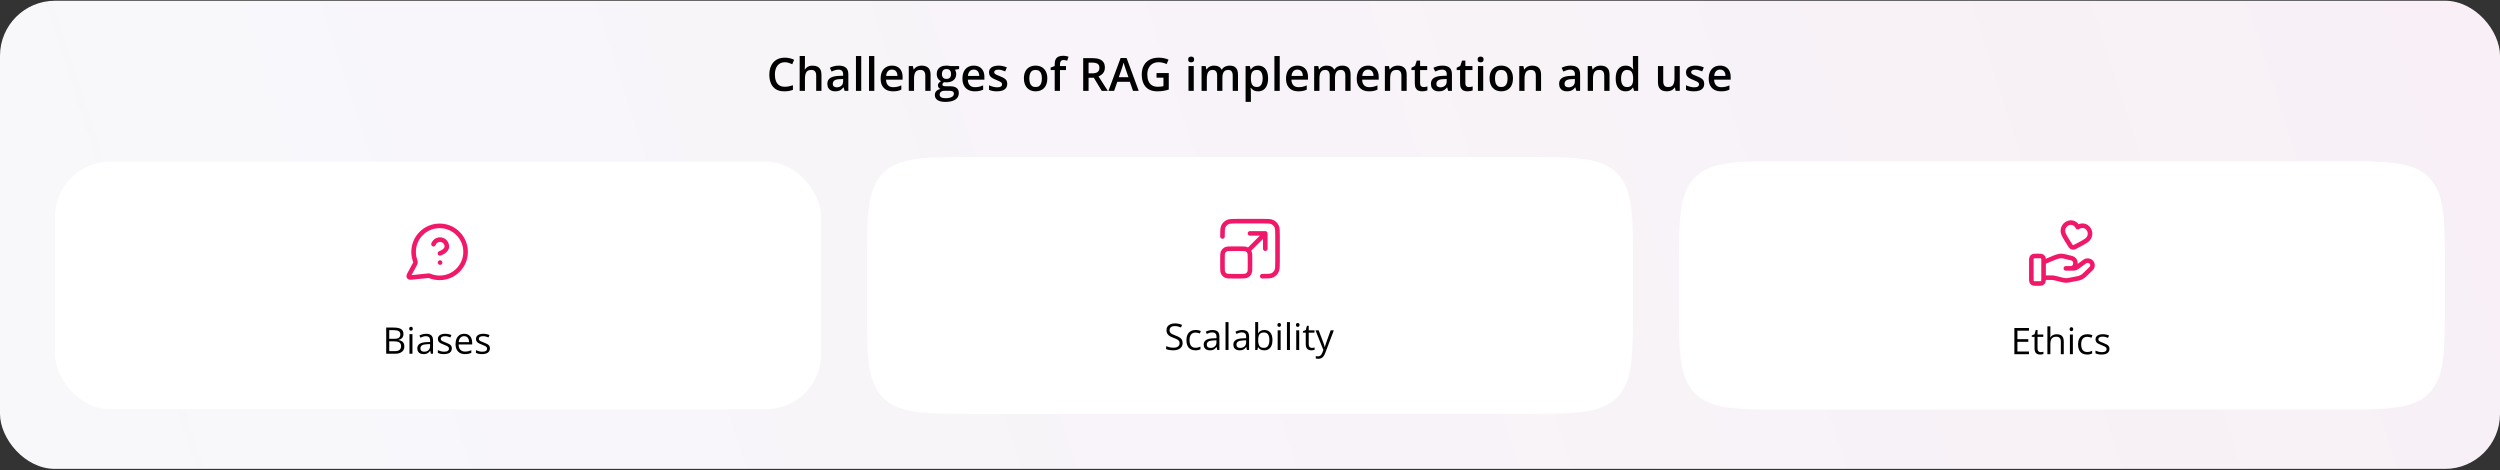 <svg width="1090" height="205" viewBox="0 0 1090 205" fill="none" xmlns="http://www.w3.org/2000/svg">
<rect x="0" y="0" width="1090" height="205" fill="#333333" stroke="none"/>
<rect y="0.323" width="1090" height="204.115" rx="24" fill="#F8F8FB"/>
<rect y="0.323" width="1090" height="204.115" rx="24" fill="url(#paint0_linear_483_5917)" fill-opacity="0.05"/>
<path d="M749.941 28.61C750.905 28.61 751.732 28.808 752.422 29.205C753.112 29.602 753.643 30.166 754.014 30.895C754.385 31.624 754.57 32.496 754.57 33.512V34.742H747.354C747.38 35.791 747.66 36.598 748.193 37.164C748.734 37.731 749.489 38.014 750.459 38.014C751.149 38.014 751.768 37.949 752.314 37.819C752.868 37.682 753.438 37.483 754.023 37.223V39.088C753.483 39.342 752.933 39.528 752.373 39.645C751.813 39.762 751.143 39.821 750.361 39.821C749.3 39.821 748.366 39.615 747.559 39.205C746.758 38.789 746.13 38.17 745.674 37.35C745.225 36.529 745 35.511 745 34.293C745 33.082 745.205 32.054 745.615 31.207C746.025 30.361 746.602 29.716 747.344 29.274C748.086 28.831 748.952 28.61 749.941 28.61ZM749.941 30.338C749.219 30.338 748.633 30.573 748.184 31.041C747.741 31.51 747.48 32.197 747.402 33.102H752.324C752.318 32.561 752.227 32.083 752.051 31.666C751.882 31.25 751.621 30.924 751.27 30.69C750.924 30.455 750.482 30.338 749.941 30.338Z" fill="black"/>
<path d="M743.041 36.539C743.041 37.249 742.868 37.848 742.523 38.336C742.178 38.825 741.674 39.196 741.01 39.45C740.352 39.697 739.545 39.821 738.588 39.821C737.833 39.821 737.182 39.765 736.635 39.654C736.094 39.55 735.583 39.388 735.102 39.166V37.184C735.616 37.425 736.192 37.633 736.83 37.809C737.475 37.985 738.083 38.072 738.656 38.072C739.411 38.072 739.955 37.955 740.287 37.721C740.619 37.48 740.785 37.161 740.785 36.764C740.785 36.529 740.717 36.321 740.58 36.139C740.45 35.95 740.202 35.758 739.838 35.563C739.48 35.361 738.952 35.12 738.256 34.84C737.572 34.567 736.996 34.293 736.527 34.02C736.059 33.746 735.704 33.418 735.463 33.033C735.222 32.643 735.102 32.145 735.102 31.539C735.102 30.582 735.479 29.856 736.234 29.362C736.996 28.86 738.002 28.61 739.252 28.61C739.916 28.61 740.541 28.678 741.127 28.815C741.719 28.945 742.299 29.137 742.865 29.391L742.143 31.119C741.654 30.904 741.163 30.729 740.668 30.592C740.18 30.449 739.682 30.377 739.174 30.377C738.581 30.377 738.129 30.468 737.816 30.651C737.51 30.833 737.357 31.093 737.357 31.432C737.357 31.686 737.432 31.901 737.582 32.076C737.732 32.252 737.989 32.428 738.354 32.604C738.725 32.779 739.239 32.998 739.896 33.258C740.541 33.505 741.098 33.766 741.566 34.039C742.042 34.306 742.406 34.635 742.66 35.026C742.914 35.416 743.041 35.921 743.041 36.539Z" fill="black"/>
<path d="M732.379 28.815V39.625H730.572L730.26 38.17H730.133C729.905 38.541 729.615 38.85 729.264 39.098C728.912 39.339 728.521 39.518 728.092 39.635C727.662 39.759 727.21 39.821 726.734 39.821C725.921 39.821 725.224 39.684 724.645 39.41C724.072 39.13 723.632 38.701 723.326 38.121C723.02 37.542 722.867 36.793 722.867 35.875V28.815H725.172V35.446C725.172 36.285 725.341 36.914 725.68 37.33C726.025 37.747 726.559 37.955 727.281 37.955C727.978 37.955 728.531 37.812 728.941 37.526C729.352 37.239 729.641 36.816 729.811 36.256C729.986 35.696 730.074 35.009 730.074 34.196V28.815H732.379Z" fill="black"/>
<path d="M708.705 39.821C707.416 39.821 706.381 39.352 705.6 38.414C704.825 37.47 704.438 36.08 704.438 34.244C704.438 32.389 704.831 30.986 705.619 30.035C706.413 29.085 707.458 28.61 708.754 28.61C709.301 28.61 709.779 28.684 710.189 28.834C710.6 28.977 710.951 29.173 711.244 29.42C711.544 29.668 711.798 29.944 712.006 30.25H712.113C712.081 30.048 712.042 29.759 711.996 29.381C711.957 28.997 711.938 28.642 711.938 28.317V24.43H714.242V39.625H712.445L712.035 38.151H711.938C711.742 38.463 711.495 38.746 711.195 39C710.902 39.248 710.551 39.446 710.141 39.596C709.737 39.746 709.258 39.821 708.705 39.821ZM709.35 37.955C710.333 37.955 711.026 37.672 711.43 37.106C711.833 36.539 712.042 35.69 712.055 34.557V34.254C712.055 33.043 711.859 32.115 711.469 31.471C711.078 30.82 710.365 30.494 709.33 30.494C708.503 30.494 707.872 30.83 707.436 31.5C707.006 32.164 706.791 33.092 706.791 34.283C706.791 35.475 707.006 36.386 707.436 37.018C707.872 37.643 708.51 37.955 709.35 37.955Z" fill="black"/>
<path d="M697.885 28.61C699.102 28.61 700.049 28.925 700.727 29.557C701.41 30.182 701.752 31.188 701.752 32.575V39.625H699.457V33.004C699.457 32.164 699.285 31.536 698.939 31.119C698.594 30.696 698.061 30.485 697.338 30.485C696.29 30.485 695.561 30.807 695.15 31.451C694.747 32.096 694.545 33.03 694.545 34.254V39.625H692.25V28.815H694.037L694.359 30.279H694.486C694.721 29.902 695.01 29.593 695.355 29.352C695.707 29.104 696.098 28.919 696.527 28.795C696.964 28.672 697.416 28.61 697.885 28.61Z" fill="black"/>
<path d="M684.773 28.61C686.141 28.61 687.173 28.912 687.869 29.518C688.572 30.123 688.924 31.067 688.924 32.35V39.625H687.293L686.854 38.092H686.775C686.469 38.483 686.154 38.805 685.828 39.059C685.503 39.313 685.125 39.502 684.695 39.625C684.272 39.755 683.755 39.821 683.143 39.821C682.498 39.821 681.922 39.703 681.414 39.469C680.906 39.228 680.506 38.864 680.213 38.375C679.92 37.887 679.773 37.269 679.773 36.52C679.773 35.407 680.187 34.57 681.014 34.01C681.847 33.45 683.104 33.141 684.783 33.082L686.658 33.014V32.447C686.658 31.699 686.482 31.165 686.131 30.846C685.786 30.527 685.298 30.367 684.666 30.367C684.126 30.367 683.602 30.446 683.094 30.602C682.586 30.758 682.091 30.95 681.609 31.178L680.867 29.557C681.395 29.277 681.993 29.049 682.664 28.873C683.341 28.698 684.044 28.61 684.773 28.61ZM686.648 34.459L685.252 34.508C684.106 34.547 683.302 34.742 682.84 35.094C682.378 35.446 682.146 35.927 682.146 36.539C682.146 37.073 682.306 37.464 682.625 37.711C682.944 37.952 683.364 38.072 683.885 38.072C684.679 38.072 685.337 37.848 685.857 37.399C686.385 36.943 686.648 36.276 686.648 35.397V34.459Z" fill="black"/>
<path d="M668.041 28.61C669.258 28.61 670.206 28.925 670.883 29.557C671.566 30.182 671.908 31.188 671.908 32.575V39.625H669.613V33.004C669.613 32.164 669.441 31.536 669.096 31.119C668.751 30.696 668.217 30.485 667.494 30.485C666.446 30.485 665.717 30.807 665.307 31.451C664.903 32.096 664.701 33.03 664.701 34.254V39.625H662.406V28.815H664.193L664.516 30.279H664.643C664.877 29.902 665.167 29.593 665.512 29.352C665.863 29.104 666.254 28.919 666.684 28.795C667.12 28.672 667.572 28.61 668.041 28.61Z" fill="black"/>
<path d="M659.658 34.196C659.658 35.094 659.541 35.892 659.307 36.588C659.072 37.285 658.73 37.874 658.281 38.356C657.832 38.831 657.292 39.196 656.66 39.45C656.029 39.697 655.316 39.821 654.521 39.821C653.779 39.821 653.099 39.697 652.48 39.45C651.862 39.196 651.325 38.831 650.869 38.356C650.42 37.874 650.072 37.285 649.824 36.588C649.577 35.892 649.453 35.094 649.453 34.196C649.453 33.004 649.658 31.995 650.068 31.168C650.485 30.335 651.077 29.7 651.846 29.264C652.614 28.828 653.529 28.61 654.59 28.61C655.586 28.61 656.465 28.828 657.227 29.264C657.988 29.7 658.584 30.335 659.014 31.168C659.443 32.002 659.658 33.011 659.658 34.196ZM651.816 34.196C651.816 34.983 651.911 35.657 652.1 36.217C652.295 36.777 652.594 37.207 652.998 37.506C653.402 37.799 653.923 37.946 654.561 37.946C655.199 37.946 655.719 37.799 656.123 37.506C656.527 37.207 656.823 36.777 657.012 36.217C657.201 35.657 657.295 34.983 657.295 34.196C657.295 33.408 657.201 32.74 657.012 32.194C656.823 31.64 656.527 31.22 656.123 30.934C655.719 30.641 655.195 30.494 654.551 30.494C653.6 30.494 652.907 30.813 652.471 31.451C652.035 32.089 651.816 33.004 651.816 34.196Z" fill="black"/>
<path d="M646.682 28.815V39.625H644.387V28.815H646.682ZM645.549 24.674C645.9 24.674 646.203 24.768 646.457 24.957C646.717 25.146 646.848 25.472 646.848 25.934C646.848 26.39 646.717 26.715 646.457 26.91C646.203 27.099 645.9 27.194 645.549 27.194C645.184 27.194 644.875 27.099 644.621 26.91C644.374 26.715 644.25 26.39 644.25 25.934C644.25 25.472 644.374 25.146 644.621 24.957C644.875 24.768 645.184 24.674 645.549 24.674Z" fill="black"/>
<path d="M640.391 37.965C640.69 37.965 640.986 37.939 641.279 37.887C641.572 37.828 641.839 37.76 642.08 37.682V39.42C641.826 39.531 641.497 39.625 641.094 39.703C640.69 39.782 640.27 39.821 639.834 39.821C639.222 39.821 638.672 39.72 638.184 39.518C637.695 39.309 637.308 38.955 637.021 38.453C636.735 37.952 636.592 37.259 636.592 36.373V30.563H635.117V29.537L636.699 28.727L637.451 26.412H638.896V28.815H641.992V30.563H638.896V36.344C638.896 36.891 639.033 37.298 639.307 37.565C639.58 37.832 639.941 37.965 640.391 37.965Z" fill="black"/>
<path d="M628.891 28.61C630.258 28.61 631.29 28.912 631.986 29.518C632.689 30.123 633.041 31.067 633.041 32.35V39.625H631.41L630.971 38.092H630.893C630.587 38.483 630.271 38.805 629.945 39.059C629.62 39.313 629.242 39.502 628.812 39.625C628.389 39.755 627.872 39.821 627.26 39.821C626.615 39.821 626.039 39.703 625.531 39.469C625.023 39.228 624.623 38.864 624.33 38.375C624.037 37.887 623.891 37.269 623.891 36.52C623.891 35.407 624.304 34.57 625.131 34.01C625.964 33.45 627.221 33.141 628.9 33.082L630.775 33.014V32.447C630.775 31.699 630.6 31.165 630.248 30.846C629.903 30.527 629.415 30.367 628.783 30.367C628.243 30.367 627.719 30.446 627.211 30.602C626.703 30.758 626.208 30.95 625.727 31.178L624.984 29.557C625.512 29.277 626.111 29.049 626.781 28.873C627.458 28.698 628.161 28.61 628.891 28.61ZM630.766 34.459L629.369 34.508C628.223 34.547 627.419 34.742 626.957 35.094C626.495 35.446 626.264 35.927 626.264 36.539C626.264 37.073 626.423 37.464 626.742 37.711C627.061 37.952 627.481 38.072 628.002 38.072C628.796 38.072 629.454 37.848 629.975 37.399C630.502 36.943 630.766 36.276 630.766 35.397V34.459Z" fill="black"/>
<path d="M620.656 37.965C620.956 37.965 621.252 37.939 621.545 37.887C621.838 37.828 622.105 37.76 622.346 37.682V39.42C622.092 39.531 621.763 39.625 621.359 39.703C620.956 39.782 620.536 39.821 620.1 39.821C619.488 39.821 618.938 39.72 618.449 39.518C617.961 39.309 617.574 38.955 617.287 38.453C617.001 37.952 616.857 37.259 616.857 36.373V30.563H615.383V29.537L616.965 28.727L617.717 26.412H619.162V28.815H622.258V30.563H619.162V36.344C619.162 36.891 619.299 37.298 619.572 37.565C619.846 37.832 620.207 37.965 620.656 37.965Z" fill="black"/>
<path d="M609.439 28.61C610.657 28.61 611.604 28.925 612.281 29.557C612.965 30.182 613.307 31.188 613.307 32.575V39.625H611.012V33.004C611.012 32.164 610.839 31.536 610.494 31.119C610.149 30.696 609.615 30.485 608.893 30.485C607.844 30.485 607.115 30.807 606.705 31.451C606.301 32.096 606.1 33.03 606.1 34.254V39.625H603.805V28.815H605.592L605.914 30.279H606.041C606.275 29.902 606.565 29.593 606.91 29.352C607.262 29.104 607.652 28.919 608.082 28.795C608.518 28.672 608.971 28.61 609.439 28.61Z" fill="black"/>
<path d="M596.48 28.61C597.444 28.61 598.271 28.808 598.961 29.205C599.651 29.602 600.182 30.166 600.553 30.895C600.924 31.624 601.109 32.496 601.109 33.512V34.742H593.893C593.919 35.791 594.199 36.598 594.732 37.164C595.273 37.731 596.028 38.014 596.998 38.014C597.688 38.014 598.307 37.949 598.854 37.819C599.407 37.682 599.977 37.483 600.562 37.223V39.088C600.022 39.342 599.472 39.528 598.912 39.645C598.352 39.762 597.682 39.821 596.9 39.821C595.839 39.821 594.905 39.615 594.098 39.205C593.297 38.789 592.669 38.17 592.213 37.35C591.764 36.529 591.539 35.511 591.539 34.293C591.539 33.082 591.744 32.054 592.154 31.207C592.564 30.361 593.141 29.716 593.883 29.274C594.625 28.831 595.491 28.61 596.48 28.61ZM596.48 30.338C595.758 30.338 595.172 30.573 594.723 31.041C594.28 31.51 594.02 32.197 593.941 33.102H598.863C598.857 32.561 598.766 32.083 598.59 31.666C598.421 31.25 598.16 30.924 597.809 30.69C597.464 30.455 597.021 30.338 596.48 30.338Z" fill="black"/>
<path d="M585.193 28.61C586.404 28.61 587.316 28.922 587.928 29.547C588.546 30.172 588.855 31.175 588.855 32.555V39.625H586.561V32.965C586.561 32.145 586.401 31.526 586.082 31.11C585.763 30.693 585.278 30.485 584.627 30.485C583.715 30.485 583.058 30.778 582.654 31.363C582.257 31.943 582.059 32.786 582.059 33.893V39.625H579.764V32.965C579.764 32.418 579.692 31.962 579.549 31.598C579.412 31.227 579.201 30.95 578.914 30.768C578.628 30.579 578.266 30.485 577.83 30.485C577.199 30.485 576.694 30.628 576.316 30.914C575.945 31.201 575.678 31.624 575.516 32.184C575.353 32.737 575.271 33.418 575.271 34.225V39.625H572.977V28.815H574.764L575.086 30.27H575.213C575.434 29.892 575.708 29.583 576.033 29.342C576.365 29.095 576.733 28.912 577.137 28.795C577.54 28.672 577.96 28.61 578.396 28.61C579.204 28.61 579.884 28.753 580.438 29.039C580.991 29.319 581.404 29.749 581.678 30.328H581.854C582.192 29.742 582.664 29.309 583.27 29.029C583.875 28.75 584.516 28.61 585.193 28.61Z" fill="black"/>
<path d="M565.652 28.61C566.616 28.61 567.443 28.808 568.133 29.205C568.823 29.602 569.354 30.166 569.725 30.895C570.096 31.624 570.281 32.496 570.281 33.512V34.742H563.064C563.09 35.791 563.37 36.598 563.904 37.164C564.445 37.731 565.2 38.014 566.17 38.014C566.86 38.014 567.479 37.949 568.025 37.819C568.579 37.682 569.148 37.483 569.734 37.223V39.088C569.194 39.342 568.644 39.528 568.084 39.645C567.524 39.762 566.854 39.821 566.072 39.821C565.011 39.821 564.077 39.615 563.27 39.205C562.469 38.789 561.84 38.17 561.385 37.35C560.936 36.529 560.711 35.511 560.711 34.293C560.711 33.082 560.916 32.054 561.326 31.207C561.736 30.361 562.312 29.716 563.055 29.274C563.797 28.831 564.663 28.61 565.652 28.61ZM565.652 30.338C564.93 30.338 564.344 30.573 563.895 31.041C563.452 31.51 563.191 32.197 563.113 33.102H568.035C568.029 32.561 567.938 32.083 567.762 31.666C567.592 31.25 567.332 30.924 566.98 30.69C566.635 30.455 566.193 30.338 565.652 30.338Z" fill="black"/>
<path d="M557.953 39.625H555.648V24.43H557.953V39.625Z" fill="black"/>
<path d="M548.625 28.61C549.908 28.61 550.936 29.078 551.711 30.016C552.492 30.953 552.883 32.347 552.883 34.196C552.883 35.419 552.701 36.451 552.336 37.291C551.978 38.125 551.473 38.756 550.822 39.186C550.178 39.609 549.426 39.821 548.566 39.821C548.02 39.821 547.544 39.749 547.141 39.606C546.737 39.462 546.392 39.277 546.105 39.049C545.819 38.815 545.578 38.561 545.383 38.287H545.246C545.279 38.548 545.308 38.837 545.334 39.157C545.367 39.469 545.383 39.755 545.383 40.016V44.42H543.078V28.815H544.953L545.275 30.309H545.383C545.585 30.003 545.829 29.72 546.115 29.459C546.408 29.199 546.76 28.994 547.17 28.844C547.587 28.688 548.072 28.61 548.625 28.61ZM548.01 30.485C547.378 30.485 546.87 30.612 546.486 30.866C546.109 31.113 545.832 31.487 545.656 31.988C545.487 32.49 545.396 33.118 545.383 33.873V34.196C545.383 34.996 545.464 35.677 545.627 36.237C545.796 36.79 546.073 37.213 546.457 37.506C546.848 37.793 547.375 37.936 548.039 37.936C548.599 37.936 549.061 37.783 549.426 37.477C549.797 37.171 550.074 36.735 550.256 36.168C550.438 35.602 550.529 34.934 550.529 34.166C550.529 33.001 550.321 32.096 549.904 31.451C549.494 30.807 548.863 30.485 548.01 30.485Z" fill="black"/>
<path d="M536.1 28.61C537.311 28.61 538.222 28.922 538.834 29.547C539.452 30.172 539.762 31.175 539.762 32.555V39.625H537.467V32.965C537.467 32.145 537.307 31.526 536.988 31.11C536.669 30.693 536.184 30.485 535.533 30.485C534.622 30.485 533.964 30.778 533.561 31.363C533.163 31.943 532.965 32.786 532.965 33.893V39.625H530.67V32.965C530.67 32.418 530.598 31.962 530.455 31.598C530.318 31.227 530.107 30.95 529.82 30.768C529.534 30.579 529.173 30.485 528.736 30.485C528.105 30.485 527.6 30.628 527.223 30.914C526.852 31.201 526.585 31.624 526.422 32.184C526.259 32.737 526.178 33.418 526.178 34.225V39.625H523.883V28.815H525.67L525.992 30.27H526.119C526.34 29.892 526.614 29.583 526.939 29.342C527.271 29.095 527.639 28.912 528.043 28.795C528.447 28.672 528.867 28.61 529.303 28.61C530.11 28.61 530.79 28.753 531.344 29.039C531.897 29.319 532.311 29.749 532.584 30.328H532.76C533.098 29.742 533.57 29.309 534.176 29.029C534.781 28.75 535.423 28.61 536.1 28.61Z" fill="black"/>
<path d="M520.479 28.815V39.625H518.184V28.815H520.479ZM519.346 24.674C519.697 24.674 520 24.768 520.254 24.957C520.514 25.146 520.645 25.472 520.645 25.934C520.645 26.39 520.514 26.715 520.254 26.91C520 27.099 519.697 27.194 519.346 27.194C518.981 27.194 518.672 27.099 518.418 26.91C518.171 26.715 518.047 26.39 518.047 25.934C518.047 25.472 518.171 25.146 518.418 24.957C518.672 24.768 518.981 24.674 519.346 24.674Z" fill="black"/>
<path d="M504.25 31.871H509.582V39.039C508.833 39.287 508.059 39.479 507.258 39.615C506.457 39.752 505.559 39.821 504.562 39.821C503.111 39.821 501.88 39.534 500.871 38.961C499.868 38.382 499.107 37.545 498.586 36.451C498.065 35.351 497.805 34.026 497.805 32.477C497.805 30.986 498.094 29.694 498.674 28.6C499.253 27.5 500.096 26.65 501.203 26.051C502.31 25.446 503.651 25.143 505.227 25.143C506.001 25.143 506.75 25.221 507.473 25.377C508.202 25.527 508.869 25.735 509.475 26.002L508.654 27.936C508.173 27.708 507.632 27.516 507.033 27.36C506.434 27.203 505.812 27.125 505.168 27.125C504.146 27.125 503.264 27.347 502.521 27.789C501.786 28.232 501.219 28.857 500.822 29.664C500.425 30.465 500.227 31.412 500.227 32.506C500.227 33.567 500.386 34.498 500.705 35.299C501.024 36.1 501.522 36.725 502.199 37.174C502.883 37.617 503.765 37.838 504.846 37.838C505.386 37.838 505.845 37.809 506.223 37.75C506.6 37.692 506.949 37.627 507.268 37.555V33.873H504.25V31.871Z" fill="black"/>
<path d="M494.004 39.625L492.607 35.66H487.148L485.752 39.625H483.281L488.594 25.289H491.191L496.494 39.625H494.004ZM492.002 33.649L490.645 29.742C490.592 29.573 490.518 29.335 490.42 29.029C490.322 28.717 490.225 28.401 490.127 28.082C490.029 27.757 489.948 27.483 489.883 27.262C489.818 27.529 489.736 27.828 489.639 28.16C489.548 28.486 489.456 28.792 489.365 29.078C489.281 29.365 489.215 29.586 489.17 29.742L487.803 33.649H492.002Z" fill="black"/>
<path d="M476.287 25.348C477.518 25.348 478.533 25.498 479.334 25.797C480.141 26.097 480.74 26.552 481.131 27.164C481.528 27.776 481.727 28.554 481.727 29.498C481.727 30.201 481.596 30.8 481.336 31.295C481.076 31.79 480.734 32.2 480.311 32.526C479.887 32.851 479.435 33.112 478.953 33.307L483.006 39.625H480.359L476.912 33.903H474.617V39.625H472.273V25.348H476.287ZM476.131 27.301H474.617V31.969H476.238C477.326 31.969 478.113 31.767 478.602 31.363C479.096 30.96 479.344 30.364 479.344 29.576C479.344 28.75 479.08 28.164 478.553 27.819C478.032 27.474 477.225 27.301 476.131 27.301Z" fill="black"/>
<path d="M464.775 30.563H462.148V39.625H459.854V30.563H458.086V29.459L459.854 28.785V28.033C459.854 27.116 459.997 26.386 460.283 25.846C460.576 25.306 460.993 24.918 461.533 24.684C462.08 24.443 462.731 24.323 463.486 24.323C463.981 24.323 464.434 24.365 464.844 24.45C465.254 24.528 465.599 24.619 465.879 24.723L465.283 26.461C465.062 26.39 464.814 26.325 464.541 26.266C464.268 26.201 463.975 26.168 463.662 26.168C463.141 26.168 462.757 26.331 462.51 26.657C462.269 26.982 462.148 27.457 462.148 28.082V28.815H464.775V30.563Z" fill="black"/>
<path d="M456.627 34.196C456.627 35.094 456.51 35.892 456.275 36.588C456.041 37.285 455.699 37.874 455.25 38.356C454.801 38.831 454.26 39.196 453.629 39.45C452.997 39.697 452.285 39.821 451.49 39.821C450.748 39.821 450.068 39.697 449.449 39.45C448.831 39.196 448.294 38.831 447.838 38.356C447.389 37.874 447.04 37.285 446.793 36.588C446.546 35.892 446.422 35.094 446.422 34.196C446.422 33.004 446.627 31.995 447.037 31.168C447.454 30.335 448.046 29.7 448.814 29.264C449.583 28.828 450.497 28.61 451.559 28.61C452.555 28.61 453.434 28.828 454.195 29.264C454.957 29.7 455.553 30.335 455.982 31.168C456.412 32.002 456.627 33.011 456.627 34.196ZM448.785 34.196C448.785 34.983 448.88 35.657 449.068 36.217C449.264 36.777 449.563 37.207 449.967 37.506C450.37 37.799 450.891 37.946 451.529 37.946C452.167 37.946 452.688 37.799 453.092 37.506C453.495 37.207 453.792 36.777 453.98 36.217C454.169 35.657 454.264 34.983 454.264 34.196C454.264 33.408 454.169 32.74 453.98 32.194C453.792 31.64 453.495 31.22 453.092 30.934C452.688 30.641 452.164 30.494 451.52 30.494C450.569 30.494 449.876 30.813 449.439 31.451C449.003 32.089 448.785 33.004 448.785 34.196Z" fill="black"/>
<path d="M439.158 36.539C439.158 37.249 438.986 37.848 438.641 38.336C438.296 38.825 437.791 39.196 437.127 39.45C436.469 39.697 435.662 39.821 434.705 39.821C433.95 39.821 433.299 39.765 432.752 39.654C432.212 39.55 431.701 39.388 431.219 39.166V37.184C431.733 37.425 432.309 37.633 432.947 37.809C433.592 37.985 434.201 38.072 434.773 38.072C435.529 38.072 436.072 37.955 436.404 37.721C436.736 37.48 436.902 37.161 436.902 36.764C436.902 36.529 436.834 36.321 436.697 36.139C436.567 35.95 436.32 35.758 435.955 35.563C435.597 35.361 435.07 35.12 434.373 34.84C433.689 34.567 433.113 34.293 432.645 34.02C432.176 33.746 431.821 33.418 431.58 33.033C431.339 32.643 431.219 32.145 431.219 31.539C431.219 30.582 431.596 29.856 432.352 29.362C433.113 28.86 434.119 28.61 435.369 28.61C436.033 28.61 436.658 28.678 437.244 28.815C437.837 28.945 438.416 29.137 438.982 29.391L438.26 31.119C437.771 30.904 437.28 30.729 436.785 30.592C436.297 30.449 435.799 30.377 435.291 30.377C434.699 30.377 434.246 30.468 433.934 30.651C433.628 30.833 433.475 31.093 433.475 31.432C433.475 31.686 433.549 31.901 433.699 32.076C433.849 32.252 434.106 32.428 434.471 32.604C434.842 32.779 435.356 32.998 436.014 33.258C436.658 33.505 437.215 33.766 437.684 34.039C438.159 34.306 438.523 34.635 438.777 35.026C439.031 35.416 439.158 35.921 439.158 36.539Z" fill="black"/>
<path d="M424.566 28.61C425.53 28.61 426.357 28.808 427.047 29.205C427.737 29.602 428.268 30.166 428.639 30.895C429.01 31.624 429.195 32.496 429.195 33.512V34.742H421.979C422.005 35.791 422.285 36.598 422.818 37.164C423.359 37.731 424.114 38.014 425.084 38.014C425.774 38.014 426.393 37.949 426.939 37.819C427.493 37.682 428.062 37.483 428.648 37.223V39.088C428.108 39.342 427.558 39.528 426.998 39.645C426.438 39.762 425.768 39.821 424.986 39.821C423.925 39.821 422.991 39.615 422.184 39.205C421.383 38.789 420.755 38.17 420.299 37.35C419.85 36.529 419.625 35.511 419.625 34.293C419.625 33.082 419.83 32.054 420.24 31.207C420.65 30.361 421.227 29.716 421.969 29.274C422.711 28.831 423.577 28.61 424.566 28.61ZM424.566 30.338C423.844 30.338 423.258 30.573 422.809 31.041C422.366 31.51 422.105 32.197 422.027 33.102H426.949C426.943 32.561 426.852 32.083 426.676 31.666C426.507 31.25 426.246 30.924 425.895 30.69C425.549 30.455 425.107 30.338 424.566 30.338Z" fill="black"/>
<path d="M412.135 44.43C410.67 44.43 409.547 44.166 408.766 43.639C407.984 43.112 407.594 42.373 407.594 41.422C407.594 40.758 407.802 40.195 408.219 39.733C408.635 39.277 409.231 38.961 410.006 38.785C409.713 38.655 409.459 38.453 409.244 38.18C409.036 37.9 408.932 37.591 408.932 37.252C408.932 36.849 409.046 36.504 409.273 36.217C409.501 35.931 409.843 35.654 410.299 35.387C409.732 35.146 409.277 34.755 408.932 34.215C408.593 33.668 408.424 33.027 408.424 32.291C408.424 31.51 408.59 30.846 408.922 30.299C409.254 29.746 409.739 29.326 410.377 29.039C411.015 28.746 411.786 28.6 412.691 28.6C412.887 28.6 413.098 28.613 413.326 28.639C413.561 28.658 413.775 28.684 413.971 28.717C414.173 28.743 414.326 28.772 414.43 28.805H418.17V30.084L416.334 30.426C416.51 30.673 416.65 30.957 416.754 31.276C416.858 31.588 416.91 31.93 416.91 32.301C416.91 33.421 416.523 34.303 415.748 34.947C414.98 35.586 413.919 35.904 412.564 35.904C412.239 35.892 411.923 35.865 411.617 35.826C411.383 35.97 411.204 36.129 411.08 36.305C410.956 36.474 410.895 36.666 410.895 36.881C410.895 37.057 410.956 37.2 411.08 37.311C411.204 37.415 411.386 37.493 411.627 37.545C411.874 37.597 412.174 37.623 412.525 37.623H414.391C415.576 37.623 416.48 37.874 417.105 38.375C417.73 38.877 418.043 39.612 418.043 40.582C418.043 41.813 417.535 42.76 416.52 43.424C415.504 44.095 414.042 44.43 412.135 44.43ZM412.223 42.819C413.023 42.819 413.697 42.74 414.244 42.584C414.791 42.428 415.204 42.203 415.484 41.91C415.764 41.624 415.904 41.282 415.904 40.885C415.904 40.533 415.816 40.263 415.641 40.075C415.465 39.886 415.201 39.755 414.85 39.684C414.498 39.612 414.062 39.576 413.541 39.576H411.842C411.419 39.576 411.044 39.642 410.719 39.772C410.393 39.908 410.139 40.104 409.957 40.358C409.781 40.612 409.693 40.918 409.693 41.276C409.693 41.77 409.911 42.151 410.348 42.418C410.79 42.685 411.415 42.819 412.223 42.819ZM412.672 34.401C413.342 34.401 413.84 34.218 414.166 33.854C414.492 33.483 414.654 32.962 414.654 32.291C414.654 31.562 414.485 31.015 414.146 30.651C413.814 30.286 413.32 30.104 412.662 30.104C412.018 30.104 411.526 30.289 411.188 30.66C410.855 31.032 410.689 31.582 410.689 32.311C410.689 32.968 410.855 33.483 411.188 33.854C411.526 34.218 412.021 34.401 412.672 34.401Z" fill="black"/>
<path d="M401.861 28.61C403.079 28.61 404.026 28.925 404.703 29.557C405.387 30.182 405.729 31.188 405.729 32.575V39.625H403.434V33.004C403.434 32.164 403.261 31.536 402.916 31.119C402.571 30.696 402.037 30.485 401.314 30.485C400.266 30.485 399.537 30.807 399.127 31.451C398.723 32.096 398.521 33.03 398.521 34.254V39.625H396.227V28.815H398.014L398.336 30.279H398.463C398.697 29.902 398.987 29.593 399.332 29.352C399.684 29.104 400.074 28.919 400.504 28.795C400.94 28.672 401.393 28.61 401.861 28.61Z" fill="black"/>
<path d="M388.902 28.61C389.866 28.61 390.693 28.808 391.383 29.205C392.073 29.602 392.604 30.166 392.975 30.895C393.346 31.624 393.531 32.496 393.531 33.512V34.742H386.314C386.34 35.791 386.62 36.598 387.154 37.164C387.695 37.731 388.45 38.014 389.42 38.014C390.11 38.014 390.729 37.949 391.275 37.819C391.829 37.682 392.398 37.483 392.984 37.223V39.088C392.444 39.342 391.894 39.528 391.334 39.645C390.774 39.762 390.104 39.821 389.322 39.821C388.261 39.821 387.327 39.615 386.52 39.205C385.719 38.789 385.09 38.17 384.635 37.35C384.186 36.529 383.961 35.511 383.961 34.293C383.961 33.082 384.166 32.054 384.576 31.207C384.986 30.361 385.562 29.716 386.305 29.274C387.047 28.831 387.913 28.61 388.902 28.61ZM388.902 30.338C388.18 30.338 387.594 30.573 387.145 31.041C386.702 31.51 386.441 32.197 386.363 33.102H391.285C391.279 32.561 391.188 32.083 391.012 31.666C390.842 31.25 390.582 30.924 390.23 30.69C389.885 30.455 389.443 30.338 388.902 30.338Z" fill="black"/>
<path d="M381.203 39.625H378.898V24.43H381.203V39.625Z" fill="black"/>
<path d="M375.5 39.625H373.195V24.43H375.5V39.625Z" fill="black"/>
<path d="M365.727 28.61C367.094 28.61 368.126 28.912 368.822 29.518C369.525 30.123 369.877 31.067 369.877 32.35V39.625H368.246L367.807 38.092H367.729C367.423 38.483 367.107 38.805 366.781 39.059C366.456 39.313 366.078 39.502 365.648 39.625C365.225 39.755 364.708 39.821 364.096 39.821C363.451 39.821 362.875 39.703 362.367 39.469C361.859 39.228 361.459 38.864 361.166 38.375C360.873 37.887 360.727 37.269 360.727 36.52C360.727 35.407 361.14 34.57 361.967 34.01C362.8 33.45 364.057 33.141 365.736 33.082L367.611 33.014V32.447C367.611 31.699 367.436 31.165 367.084 30.846C366.739 30.527 366.251 30.367 365.619 30.367C365.079 30.367 364.555 30.446 364.047 30.602C363.539 30.758 363.044 30.95 362.562 31.178L361.82 29.557C362.348 29.277 362.947 29.049 363.617 28.873C364.294 28.698 364.997 28.61 365.727 28.61ZM367.602 34.459L366.205 34.508C365.059 34.547 364.255 34.742 363.793 35.094C363.331 35.446 363.1 35.927 363.1 36.539C363.1 37.073 363.259 37.464 363.578 37.711C363.897 37.952 364.317 38.072 364.838 38.072C365.632 38.072 366.29 37.848 366.811 37.399C367.338 36.943 367.602 36.276 367.602 35.397V34.459Z" fill="black"/>
<path d="M350.951 24.43V28.248C350.951 28.645 350.938 29.033 350.912 29.41C350.893 29.788 350.87 30.081 350.844 30.289H350.971C351.199 29.912 351.479 29.602 351.811 29.362C352.143 29.114 352.514 28.929 352.924 28.805C353.34 28.681 353.783 28.619 354.252 28.619C355.079 28.619 355.782 28.759 356.361 29.039C356.941 29.313 357.383 29.739 357.689 30.319C358.002 30.898 358.158 31.65 358.158 32.575V39.625H355.863V33.004C355.863 32.164 355.691 31.536 355.346 31.119C355.001 30.696 354.467 30.485 353.744 30.485C353.048 30.485 352.494 30.631 352.084 30.924C351.68 31.21 351.391 31.637 351.215 32.203C351.039 32.763 350.951 33.447 350.951 34.254V39.625H348.656V24.43H350.951Z" fill="black"/>
<path d="M342.189 27.135C341.506 27.135 340.894 27.259 340.354 27.506C339.82 27.753 339.367 28.112 338.996 28.58C338.625 29.043 338.342 29.606 338.146 30.27C337.951 30.927 337.854 31.669 337.854 32.496C337.854 33.603 338.01 34.557 338.322 35.358C338.635 36.152 339.11 36.764 339.748 37.194C340.386 37.617 341.193 37.828 342.17 37.828C342.775 37.828 343.365 37.77 343.938 37.653C344.51 37.535 345.103 37.376 345.715 37.174V39.166C345.135 39.394 344.549 39.56 343.957 39.664C343.365 39.769 342.681 39.821 341.906 39.821C340.448 39.821 339.237 39.518 338.273 38.912C337.316 38.307 336.6 37.454 336.125 36.354C335.656 35.254 335.422 33.964 335.422 32.487C335.422 31.406 335.572 30.416 335.871 29.518C336.171 28.619 336.607 27.845 337.18 27.194C337.753 26.536 338.459 26.032 339.299 25.68C340.145 25.322 341.112 25.143 342.199 25.143C342.915 25.143 343.618 25.224 344.309 25.387C345.005 25.543 345.65 25.768 346.242 26.061L345.422 27.994C344.927 27.76 344.41 27.558 343.869 27.389C343.329 27.22 342.769 27.135 342.189 27.135Z" fill="black"/>
<rect x="24" y="70.473" width="334" height="107.922" rx="24" fill="white"/>
<path d="M188.998 106.476C189.233 105.808 189.697 105.245 190.307 104.886C190.918 104.527 191.635 104.396 192.333 104.516C193.031 104.636 193.664 104.999 194.119 105.54C194.575 106.082 194.825 106.767 194.824 107.475C194.824 109.474 191.826 110.473 191.826 110.473M191.865 114.473H191.878M191.665 121.14C197.924 121.14 202.998 116.065 202.998 109.806C202.998 103.547 197.924 98.473 191.665 98.473C185.406 98.473 180.332 103.547 180.332 109.806C180.332 111.073 180.539 112.291 180.923 113.428C181.067 113.856 181.139 114.07 181.152 114.235C181.165 114.397 181.155 114.511 181.115 114.669C181.074 114.829 180.985 114.995 180.805 115.327L178.624 119.364C178.313 119.94 178.157 120.228 178.192 120.45C178.223 120.643 178.337 120.814 178.504 120.916C178.696 121.033 179.021 120.999 179.672 120.932L186.5 120.226C186.707 120.205 186.81 120.194 186.905 120.198C186.997 120.201 187.063 120.21 187.153 120.231C187.245 120.252 187.361 120.297 187.592 120.386C188.856 120.873 190.229 121.14 191.665 121.14Z" stroke="#F11869" stroke-width="2" stroke-linecap="round" stroke-linejoin="round"/>
<path d="M213.617 151.895C213.617 152.442 213.479 152.903 213.203 153.278C212.932 153.647 212.542 153.926 212.031 154.114C211.526 154.301 210.922 154.395 210.219 154.395C209.62 154.395 209.102 154.348 208.664 154.254C208.227 154.16 207.844 154.028 207.516 153.856V152.66C207.865 152.832 208.281 152.989 208.766 153.129C209.25 153.27 209.745 153.34 210.25 153.34C210.99 153.34 211.526 153.22 211.859 152.981C212.193 152.741 212.359 152.416 212.359 152.004C212.359 151.77 212.292 151.564 212.156 151.387C212.026 151.205 211.805 151.03 211.492 150.864C211.18 150.692 210.747 150.504 210.195 150.301C209.648 150.093 209.174 149.887 208.773 149.684C208.378 149.476 208.07 149.223 207.852 148.926C207.638 148.629 207.531 148.244 207.531 147.77C207.531 147.046 207.823 146.491 208.406 146.106C208.995 145.715 209.766 145.52 210.719 145.52C211.234 145.52 211.716 145.572 212.164 145.676C212.617 145.775 213.039 145.91 213.43 146.082L212.992 147.121C212.638 146.97 212.26 146.843 211.859 146.739C211.458 146.634 211.049 146.582 210.633 146.582C210.034 146.582 209.573 146.681 209.25 146.879C208.932 147.077 208.773 147.348 208.773 147.692C208.773 147.957 208.846 148.176 208.992 148.348C209.143 148.52 209.383 148.681 209.711 148.832C210.039 148.983 210.471 149.16 211.008 149.364C211.544 149.561 212.008 149.767 212.398 149.981C212.789 150.189 213.089 150.444 213.297 150.746C213.51 151.043 213.617 151.426 213.617 151.895Z" fill="black"/>
<path d="M202.391 145.52C203.12 145.52 203.745 145.681 204.266 146.004C204.786 146.327 205.185 146.78 205.461 147.364C205.737 147.942 205.875 148.619 205.875 149.395V150.199H199.961C199.977 151.205 200.227 151.97 200.711 152.496C201.195 153.022 201.878 153.285 202.758 153.285C203.299 153.285 203.779 153.236 204.195 153.137C204.612 153.038 205.044 152.892 205.492 152.699V153.84C205.06 154.033 204.63 154.173 204.203 154.262C203.781 154.351 203.281 154.395 202.703 154.395C201.88 154.395 201.161 154.228 200.547 153.895C199.938 153.556 199.464 153.061 199.125 152.41C198.786 151.759 198.617 150.962 198.617 150.02C198.617 149.098 198.771 148.301 199.078 147.629C199.391 146.952 199.828 146.431 200.391 146.067C200.958 145.702 201.625 145.52 202.391 145.52ZM202.375 146.582C201.682 146.582 201.13 146.809 200.719 147.262C200.307 147.715 200.062 148.348 199.984 149.16H204.516C204.51 148.65 204.43 148.202 204.273 147.817C204.122 147.426 203.891 147.124 203.578 146.91C203.266 146.692 202.865 146.582 202.375 146.582Z" fill="black"/>
<path d="M197.008 151.895C197.008 152.442 196.87 152.903 196.594 153.278C196.323 153.647 195.932 153.926 195.422 154.114C194.917 154.301 194.312 154.395 193.609 154.395C193.01 154.395 192.492 154.348 192.055 154.254C191.617 154.16 191.234 154.028 190.906 153.856V152.66C191.255 152.832 191.672 152.989 192.156 153.129C192.641 153.27 193.135 153.34 193.641 153.34C194.38 153.34 194.917 153.22 195.25 152.981C195.583 152.741 195.75 152.416 195.75 152.004C195.75 151.77 195.682 151.564 195.547 151.387C195.417 151.205 195.195 151.03 194.883 150.864C194.57 150.692 194.138 150.504 193.586 150.301C193.039 150.093 192.565 149.887 192.164 149.684C191.768 149.476 191.461 149.223 191.242 148.926C191.029 148.629 190.922 148.244 190.922 147.77C190.922 147.046 191.214 146.491 191.797 146.106C192.385 145.715 193.156 145.52 194.109 145.52C194.625 145.52 195.107 145.572 195.555 145.676C196.008 145.775 196.43 145.91 196.82 146.082L196.383 147.121C196.029 146.97 195.651 146.843 195.25 146.739C194.849 146.634 194.44 146.582 194.023 146.582C193.424 146.582 192.964 146.681 192.641 146.879C192.323 147.077 192.164 147.348 192.164 147.692C192.164 147.957 192.237 148.176 192.383 148.348C192.534 148.52 192.773 148.681 193.102 148.832C193.43 148.983 193.862 149.16 194.398 149.364C194.935 149.561 195.398 149.767 195.789 149.981C196.18 150.189 196.479 150.444 196.688 150.746C196.901 151.043 197.008 151.426 197.008 151.895Z" fill="black"/>
<path d="M185.781 145.535C186.802 145.535 187.56 145.765 188.055 146.223C188.549 146.681 188.797 147.413 188.797 148.418V154.239H187.852L187.602 152.973H187.539C187.299 153.285 187.049 153.548 186.789 153.762C186.529 153.97 186.227 154.129 185.883 154.239C185.544 154.343 185.128 154.395 184.633 154.395C184.112 154.395 183.648 154.304 183.242 154.121C182.841 153.939 182.523 153.663 182.289 153.293C182.06 152.923 181.945 152.455 181.945 151.887C181.945 151.033 182.284 150.377 182.961 149.918C183.638 149.46 184.669 149.21 186.055 149.168L187.531 149.106V148.582C187.531 147.843 187.372 147.324 187.055 147.028C186.737 146.731 186.289 146.582 185.711 146.582C185.263 146.582 184.836 146.647 184.43 146.778C184.023 146.908 183.638 147.061 183.273 147.239L182.875 146.254C183.26 146.056 183.703 145.887 184.203 145.746C184.703 145.606 185.229 145.535 185.781 145.535ZM187.516 150.02L186.211 150.074C185.143 150.116 184.391 150.291 183.953 150.598C183.516 150.905 183.297 151.34 183.297 151.903C183.297 152.392 183.445 152.754 183.742 152.989C184.039 153.223 184.432 153.34 184.922 153.34C185.682 153.34 186.305 153.129 186.789 152.707C187.273 152.285 187.516 151.653 187.516 150.809V150.02Z" fill="black"/>
<path d="M179.828 145.676V154.239H178.531V145.676H179.828ZM179.195 142.473C179.409 142.473 179.591 142.543 179.742 142.684C179.898 142.819 179.977 143.033 179.977 143.324C179.977 143.611 179.898 143.824 179.742 143.965C179.591 144.106 179.409 144.176 179.195 144.176C178.971 144.176 178.784 144.106 178.633 143.965C178.487 143.824 178.414 143.611 178.414 143.324C178.414 143.033 178.487 142.819 178.633 142.684C178.784 142.543 178.971 142.473 179.195 142.473Z" fill="black"/>
<path d="M168.383 142.817H171.617C173.044 142.817 174.117 143.03 174.836 143.457C175.555 143.884 175.914 144.611 175.914 145.637C175.914 146.08 175.828 146.478 175.656 146.832C175.49 147.181 175.245 147.47 174.922 147.699C174.599 147.929 174.201 148.087 173.727 148.176V148.254C174.227 148.332 174.669 148.476 175.055 148.684C175.44 148.892 175.742 149.184 175.961 149.559C176.18 149.934 176.289 150.41 176.289 150.989C176.289 151.692 176.125 152.285 175.797 152.77C175.474 153.254 175.016 153.621 174.422 153.871C173.828 154.116 173.125 154.239 172.312 154.239H168.383V142.817ZM169.711 147.715H171.898C172.893 147.715 173.581 147.551 173.961 147.223C174.346 146.895 174.539 146.416 174.539 145.785C174.539 145.134 174.31 144.666 173.852 144.379C173.398 144.093 172.674 143.949 171.68 143.949H169.711V147.715ZM169.711 148.832V153.106H172.086C173.102 153.106 173.82 152.908 174.242 152.512C174.664 152.111 174.875 151.572 174.875 150.895C174.875 150.462 174.779 150.093 174.586 149.785C174.398 149.478 174.091 149.244 173.664 149.082C173.242 148.916 172.677 148.832 171.969 148.832H169.711Z" fill="black"/>
<path d="M378 116.43C378 93.802 378 82.489 385.029 75.459C392.059 68.43 403.373 68.43 426 68.43H664C686.627 68.43 697.941 68.43 704.971 75.459C712 82.489 712 93.802 712 116.43V132.438C712 155.065 712 166.379 704.971 173.408C697.941 180.438 686.627 180.438 664 180.438H426C403.373 180.438 392.059 180.438 385.029 173.408C378 166.379 378 155.065 378 132.438V116.43Z" fill="white"/>
<path d="M550.333 120.43H550.6C552.84 120.43 553.96 120.43 554.816 119.994C555.569 119.61 556.181 118.999 556.564 118.246C557 117.39 557 116.27 557 114.03V102.83C557 100.59 557 99.47 556.564 98.614C556.181 97.861 555.569 97.249 554.816 96.866C553.96 96.43 552.84 96.43 550.6 96.43H539.4C537.16 96.43 536.04 96.43 535.184 96.866C534.431 97.249 533.819 97.861 533.436 98.614C533 99.47 533 100.59 533 102.83V103.097M544.333 109.097L551.667 101.763M551.667 101.763H545M551.667 101.763V108.43M537.267 120.43H540.733C542.227 120.43 542.974 120.43 543.544 120.139C544.046 119.884 544.454 119.476 544.709 118.974C545 118.403 545 117.657 545 116.163V112.697C545 111.203 545 110.456 544.709 109.886C544.454 109.384 544.046 108.976 543.544 108.721C542.974 108.43 542.227 108.43 540.733 108.43H537.267C535.773 108.43 535.026 108.43 534.456 108.721C533.954 108.976 533.546 109.384 533.291 109.886C533 110.456 533 111.203 533 112.697V116.163C533 117.657 533 118.403 533.291 118.974C533.546 119.476 533.954 119.884 534.456 120.139C535.026 120.43 535.773 120.43 537.267 120.43Z" stroke="#F11869" stroke-width="2" stroke-linecap="round" stroke-linejoin="round"/>
<path d="M573.555 144.024H574.945L576.836 148.992C576.945 149.284 577.047 149.565 577.141 149.836C577.234 150.102 577.318 150.357 577.391 150.602C577.464 150.847 577.521 151.084 577.562 151.313H577.617C577.69 151.052 577.794 150.711 577.93 150.289C578.065 149.862 578.211 149.427 578.367 148.985L580.156 144.024H581.555L577.828 153.844C577.63 154.37 577.398 154.828 577.133 155.219C576.872 155.61 576.555 155.909 576.18 156.117C575.805 156.331 575.352 156.438 574.82 156.438C574.576 156.438 574.359 156.422 574.172 156.391C573.984 156.365 573.823 156.334 573.688 156.297V155.258C573.802 155.284 573.94 155.308 574.102 155.328C574.268 155.349 574.44 155.36 574.617 155.36C574.94 155.36 575.219 155.297 575.453 155.172C575.693 155.052 575.898 154.875 576.07 154.641C576.242 154.406 576.391 154.128 576.516 153.805L576.984 152.602L573.555 144.024Z" fill="black"/>
<path d="M571.969 151.68C572.182 151.68 572.401 151.662 572.625 151.625C572.849 151.589 573.031 151.545 573.172 151.492V152.5C573.021 152.568 572.81 152.625 572.539 152.672C572.273 152.719 572.013 152.742 571.758 152.742C571.305 152.742 570.893 152.664 570.523 152.508C570.154 152.347 569.857 152.076 569.633 151.696C569.414 151.315 569.305 150.789 569.305 150.117V145.039H568.086V144.406L569.312 143.899L569.828 142.039H570.609V144.024H573.117V145.039H570.609V150.078C570.609 150.615 570.732 151.016 570.977 151.281C571.227 151.547 571.557 151.68 571.969 151.68Z" fill="black"/>
<path d="M566.453 144.024V152.586H565.156V144.024H566.453ZM565.82 140.821C566.034 140.821 566.216 140.891 566.367 141.031C566.523 141.167 566.602 141.38 566.602 141.672C566.602 141.959 566.523 142.172 566.367 142.313C566.216 142.453 566.034 142.524 565.82 142.524C565.596 142.524 565.409 142.453 565.258 142.313C565.112 142.172 565.039 141.959 565.039 141.672C565.039 141.38 565.112 141.167 565.258 141.031C565.409 140.891 565.596 140.821 565.82 140.821Z" fill="black"/>
<path d="M562.414 152.586H561.109V140.43H562.414V152.586Z" fill="black"/>
<path d="M558.359 144.024V152.586H557.062V144.024H558.359ZM557.727 140.821C557.94 140.821 558.122 140.891 558.273 141.031C558.43 141.167 558.508 141.38 558.508 141.672C558.508 141.959 558.43 142.172 558.273 142.313C558.122 142.453 557.94 142.524 557.727 142.524C557.503 142.524 557.315 142.453 557.164 142.313C557.018 142.172 556.945 141.959 556.945 141.672C556.945 141.38 557.018 141.167 557.164 141.031C557.315 140.891 557.503 140.821 557.727 140.821Z" fill="black"/>
<path d="M548.562 140.43V143.469C548.562 143.818 548.552 144.156 548.531 144.485C548.516 144.813 548.503 145.068 548.492 145.25H548.562C548.797 144.865 549.135 144.539 549.578 144.274C550.021 144.008 550.586 143.875 551.273 143.875C552.346 143.875 553.201 144.248 553.836 144.992C554.477 145.732 554.797 146.834 554.797 148.297C554.797 149.261 554.651 150.073 554.359 150.735C554.068 151.396 553.656 151.896 553.125 152.235C552.594 152.573 551.966 152.742 551.242 152.742C550.565 152.742 550.008 152.617 549.57 152.367C549.138 152.112 548.805 151.802 548.57 151.438H548.469L548.203 152.586H547.266V140.43H548.562ZM551.062 144.961C550.443 144.961 549.951 145.084 549.586 145.328C549.221 145.568 548.958 145.933 548.797 146.422C548.641 146.906 548.562 147.521 548.562 148.266V148.336C548.562 149.414 548.742 150.24 549.102 150.813C549.461 151.38 550.115 151.664 551.062 151.664C551.859 151.664 552.456 151.373 552.852 150.789C553.253 150.206 553.453 149.373 553.453 148.289C553.453 147.185 553.255 146.354 552.859 145.797C552.469 145.24 551.87 144.961 551.062 144.961Z" fill="black"/>
<path d="M541.578 143.883C542.599 143.883 543.357 144.112 543.852 144.571C544.346 145.029 544.594 145.761 544.594 146.766V152.586H543.648L543.398 151.321H543.336C543.096 151.633 542.846 151.896 542.586 152.11C542.326 152.318 542.023 152.477 541.68 152.586C541.341 152.69 540.924 152.742 540.43 152.742C539.909 152.742 539.445 152.651 539.039 152.469C538.638 152.287 538.32 152.011 538.086 151.641C537.857 151.271 537.742 150.802 537.742 150.235C537.742 149.38 538.081 148.724 538.758 148.266C539.435 147.808 540.466 147.558 541.852 147.516L543.328 147.453V146.93C543.328 146.19 543.169 145.672 542.852 145.375C542.534 145.078 542.086 144.93 541.508 144.93C541.06 144.93 540.633 144.995 540.227 145.125C539.82 145.255 539.435 145.409 539.07 145.586L538.672 144.602C539.057 144.404 539.5 144.235 540 144.094C540.5 143.953 541.026 143.883 541.578 143.883ZM543.312 148.367L542.008 148.422C540.94 148.464 540.188 148.638 539.75 148.946C539.312 149.253 539.094 149.688 539.094 150.25C539.094 150.74 539.242 151.102 539.539 151.336C539.836 151.571 540.229 151.688 540.719 151.688C541.479 151.688 542.102 151.477 542.586 151.055C543.07 150.633 543.312 150 543.312 149.156V148.367Z" fill="black"/>
<path d="M535.633 152.586H534.328V140.43H535.633V152.586Z" fill="black"/>
<path d="M528.641 143.883C529.661 143.883 530.419 144.112 530.914 144.571C531.409 145.029 531.656 145.761 531.656 146.766V152.586H530.711L530.461 151.321H530.398C530.159 151.633 529.909 151.896 529.648 152.11C529.388 152.318 529.086 152.477 528.742 152.586C528.404 152.69 527.987 152.742 527.492 152.742C526.971 152.742 526.508 152.651 526.102 152.469C525.701 152.287 525.383 152.011 525.148 151.641C524.919 151.271 524.805 150.802 524.805 150.235C524.805 149.38 525.143 148.724 525.82 148.266C526.497 147.808 527.529 147.558 528.914 147.516L530.391 147.453V146.93C530.391 146.19 530.232 145.672 529.914 145.375C529.596 145.078 529.148 144.93 528.57 144.93C528.122 144.93 527.695 144.995 527.289 145.125C526.883 145.255 526.497 145.409 526.133 145.586L525.734 144.602C526.12 144.404 526.562 144.235 527.062 144.094C527.562 143.953 528.089 143.883 528.641 143.883ZM530.375 148.367L529.07 148.422C528.003 148.464 527.25 148.638 526.812 148.946C526.375 149.253 526.156 149.688 526.156 150.25C526.156 150.74 526.305 151.102 526.602 151.336C526.898 151.571 527.292 151.688 527.781 151.688C528.542 151.688 529.164 151.477 529.648 151.055C530.133 150.633 530.375 150 530.375 149.156V148.367Z" fill="black"/>
<path d="M521.195 152.742C520.424 152.742 519.745 152.584 519.156 152.266C518.568 151.948 518.109 151.464 517.781 150.813C517.453 150.162 517.289 149.341 517.289 148.352C517.289 147.315 517.461 146.469 517.805 145.813C518.154 145.151 518.633 144.662 519.242 144.344C519.852 144.026 520.544 143.867 521.32 143.867C521.747 143.867 522.159 143.912 522.555 144C522.956 144.084 523.284 144.19 523.539 144.321L523.148 145.406C522.888 145.302 522.586 145.209 522.242 145.125C521.904 145.042 521.586 145 521.289 145C520.695 145 520.201 145.128 519.805 145.383C519.414 145.638 519.12 146.013 518.922 146.508C518.729 147.003 518.633 147.612 518.633 148.336C518.633 149.029 518.727 149.62 518.914 150.11C519.107 150.599 519.391 150.974 519.766 151.235C520.146 151.49 520.62 151.617 521.188 151.617C521.641 151.617 522.049 151.571 522.414 151.477C522.779 151.378 523.109 151.263 523.406 151.133V152.289C523.12 152.435 522.799 152.547 522.445 152.625C522.096 152.703 521.68 152.742 521.195 152.742Z" fill="black"/>
<path d="M515.625 149.547C515.625 150.224 515.456 150.802 515.117 151.281C514.784 151.755 514.315 152.117 513.711 152.367C513.107 152.617 512.396 152.742 511.578 152.742C511.146 152.742 510.737 152.722 510.352 152.68C509.966 152.638 509.612 152.578 509.289 152.5C508.966 152.422 508.682 152.326 508.438 152.211V150.938C508.828 151.099 509.305 151.25 509.867 151.391C510.43 151.526 511.018 151.594 511.633 151.594C512.206 151.594 512.69 151.518 513.086 151.367C513.482 151.211 513.781 150.99 513.984 150.703C514.193 150.412 514.297 150.063 514.297 149.656C514.297 149.266 514.211 148.94 514.039 148.68C513.867 148.414 513.581 148.175 513.18 147.961C512.784 147.742 512.242 147.511 511.555 147.266C511.07 147.094 510.643 146.906 510.273 146.703C509.904 146.495 509.594 146.261 509.344 146C509.094 145.74 508.904 145.438 508.773 145.094C508.648 144.75 508.586 144.357 508.586 143.914C508.586 143.305 508.74 142.784 509.047 142.352C509.359 141.914 509.789 141.581 510.336 141.352C510.888 141.117 511.521 141 512.234 141C512.844 141 513.406 141.058 513.922 141.172C514.443 141.287 514.919 141.44 515.352 141.633L514.938 142.774C514.526 142.602 514.089 142.459 513.625 142.344C513.167 142.229 512.693 142.172 512.203 142.172C511.714 142.172 511.299 142.245 510.961 142.391C510.628 142.531 510.372 142.732 510.195 142.992C510.018 143.253 509.93 143.563 509.93 143.922C509.93 144.323 510.013 144.656 510.18 144.922C510.352 145.188 510.622 145.425 510.992 145.633C511.367 145.836 511.862 146.05 512.477 146.274C513.148 146.518 513.719 146.779 514.188 147.055C514.656 147.326 515.013 147.659 515.258 148.055C515.503 148.446 515.625 148.943 515.625 149.547Z" fill="black"/>
<path d="M732 118.278C732 95.65 732 84.337 739.029 77.307C746.059 70.278 757.373 70.278 780 70.278H1018C1040.63 70.278 1051.94 70.278 1058.97 77.307C1066 84.337 1066 95.65 1066 118.278V130.59C1066 153.218 1066 164.531 1058.97 171.561C1051.94 178.59 1040.63 178.59 1018 178.59H780C757.373 178.59 746.059 178.59 739.029 171.561C732 164.531 732 153.218 732 130.59V118.278Z" fill="white"/>
<path d="M890.997 121.06H894.478C894.932 121.06 895.383 121.114 895.822 121.222L899.5 122.116C900.298 122.31 901.129 122.329 901.935 122.173L906.001 121.382C907.075 121.173 908.064 120.658 908.838 119.905L911.715 117.107C912.536 116.309 912.536 115.014 911.715 114.215C910.975 113.496 909.804 113.415 908.967 114.025L905.614 116.471C905.134 116.822 904.55 117.011 903.949 117.011H900.711L902.772 117.011C903.934 117.011 904.875 116.095 904.875 114.965V114.556C904.875 113.618 904.218 112.8 903.283 112.573L900.102 111.8C899.585 111.674 899.054 111.611 898.522 111.611C897.235 111.611 894.907 112.676 894.907 112.676L890.997 114.311M885.664 113.744L885.664 121.478C885.664 122.224 885.664 122.598 885.809 122.883C885.937 123.134 886.141 123.338 886.392 123.466C886.677 123.611 887.051 123.611 887.797 123.611H888.864C889.611 123.611 889.984 123.611 890.269 123.466C890.52 123.338 890.724 123.134 890.852 122.883C890.997 122.598 890.997 122.224 890.997 121.478V113.744C890.997 112.998 890.997 112.624 890.852 112.339C890.724 112.088 890.52 111.884 890.269 111.756C889.984 111.611 889.611 111.611 888.864 111.611H887.797C887.051 111.611 886.677 111.611 886.392 111.756C886.141 111.884 885.937 112.088 885.809 112.339C885.664 112.624 885.664 112.998 885.664 113.744ZM905.919 99.067C905.123 97.402 903.289 96.52 901.505 97.371C899.72 98.223 898.96 100.242 899.707 102.015C900.169 103.11 901.492 105.238 902.435 106.703C902.783 107.244 902.958 107.515 903.212 107.673C903.43 107.809 903.704 107.883 903.961 107.874C904.26 107.864 904.546 107.717 905.119 107.422C906.668 106.625 908.878 105.444 909.825 104.726C911.358 103.564 911.738 101.429 910.59 99.806C909.442 98.183 907.441 98.023 905.919 99.067Z" stroke="#F11869" stroke-width="2" stroke-linecap="round" stroke-linejoin="round"/>
<path d="M919.734 152.09C919.734 152.637 919.596 153.098 919.32 153.473C919.049 153.843 918.659 154.121 918.148 154.309C917.643 154.496 917.039 154.59 916.336 154.59C915.737 154.59 915.219 154.543 914.781 154.449C914.344 154.356 913.961 154.223 913.633 154.051V152.856C913.982 153.028 914.398 153.184 914.883 153.324C915.367 153.465 915.862 153.535 916.367 153.535C917.107 153.535 917.643 153.416 917.977 153.176C918.31 152.936 918.477 152.611 918.477 152.199C918.477 151.965 918.409 151.759 918.273 151.582C918.143 151.4 917.922 151.226 917.609 151.059C917.297 150.887 916.865 150.699 916.312 150.496C915.766 150.288 915.292 150.082 914.891 149.879C914.495 149.671 914.188 149.418 913.969 149.121C913.755 148.824 913.648 148.439 913.648 147.965C913.648 147.241 913.94 146.686 914.523 146.301C915.112 145.91 915.883 145.715 916.836 145.715C917.352 145.715 917.833 145.767 918.281 145.871C918.734 145.97 919.156 146.106 919.547 146.278L919.109 147.317C918.755 147.166 918.378 147.038 917.977 146.934C917.576 146.83 917.167 146.778 916.75 146.778C916.151 146.778 915.69 146.877 915.367 147.074C915.049 147.272 914.891 147.543 914.891 147.887C914.891 148.153 914.964 148.371 915.109 148.543C915.26 148.715 915.5 148.877 915.828 149.028C916.156 149.179 916.589 149.356 917.125 149.559C917.661 149.757 918.125 149.962 918.516 150.176C918.906 150.384 919.206 150.64 919.414 150.942C919.628 151.239 919.734 151.621 919.734 152.09Z" fill="black"/>
<path d="M909.953 154.59C909.182 154.59 908.503 154.431 907.914 154.114C907.326 153.796 906.867 153.311 906.539 152.66C906.211 152.009 906.047 151.189 906.047 150.199C906.047 149.163 906.219 148.317 906.562 147.66C906.911 146.999 907.391 146.509 908 146.192C908.609 145.874 909.302 145.715 910.078 145.715C910.505 145.715 910.917 145.759 911.312 145.848C911.714 145.931 912.042 146.038 912.297 146.168L911.906 147.254C911.646 147.15 911.344 147.056 911 146.973C910.661 146.89 910.344 146.848 910.047 146.848C909.453 146.848 908.958 146.976 908.562 147.231C908.172 147.486 907.878 147.861 907.68 148.356C907.487 148.851 907.391 149.46 907.391 150.184C907.391 150.877 907.484 151.468 907.672 151.957C907.865 152.447 908.148 152.822 908.523 153.082C908.904 153.337 909.378 153.465 909.945 153.465C910.398 153.465 910.807 153.418 911.172 153.324C911.536 153.226 911.867 153.111 912.164 152.981V154.137C911.878 154.283 911.557 154.395 911.203 154.473C910.854 154.551 910.438 154.59 909.953 154.59Z" fill="black"/>
<path d="M903.773 145.871V154.434H902.477V145.871H903.773ZM903.141 142.668C903.354 142.668 903.536 142.739 903.688 142.879C903.844 143.015 903.922 143.228 903.922 143.52C903.922 143.806 903.844 144.02 903.688 144.16C903.536 144.301 903.354 144.371 903.141 144.371C902.917 144.371 902.729 144.301 902.578 144.16C902.432 144.02 902.359 143.806 902.359 143.52C902.359 143.228 902.432 143.015 902.578 142.879C902.729 142.739 902.917 142.668 903.141 142.668Z" fill="black"/>
<path d="M893.961 142.278V145.91C893.961 146.119 893.956 146.33 893.945 146.543C893.935 146.752 893.917 146.944 893.891 147.121H893.977C894.154 146.819 894.378 146.567 894.648 146.364C894.924 146.155 895.237 145.999 895.586 145.895C895.935 145.785 896.305 145.731 896.695 145.731C897.383 145.731 897.956 145.84 898.414 146.059C898.878 146.278 899.224 146.616 899.453 147.074C899.688 147.533 899.805 148.127 899.805 148.856V154.434H898.523V148.942C898.523 148.228 898.359 147.694 898.031 147.34C897.708 146.986 897.211 146.809 896.539 146.809C895.904 146.809 895.396 146.931 895.016 147.176C894.641 147.416 894.37 147.77 894.203 148.239C894.042 148.707 893.961 149.28 893.961 149.957V154.434H892.664V142.278H893.961Z" fill="black"/>
<path d="M889.727 153.528C889.94 153.528 890.159 153.509 890.383 153.473C890.607 153.436 890.789 153.392 890.93 153.34V154.348C890.779 154.416 890.568 154.473 890.297 154.52C890.031 154.567 889.771 154.59 889.516 154.59C889.062 154.59 888.651 154.512 888.281 154.356C887.911 154.194 887.615 153.923 887.391 153.543C887.172 153.163 887.062 152.637 887.062 151.965V146.887H885.844V146.254L887.07 145.746L887.586 143.887H888.367V145.871H890.875V146.887H888.367V151.926C888.367 152.462 888.49 152.864 888.734 153.129C888.984 153.395 889.315 153.528 889.727 153.528Z" fill="black"/>
<path d="M884.625 154.434H878.266V143.012H884.625V144.184H879.594V147.879H884.336V149.035H879.594V153.262H884.625V154.434Z" fill="black"/>
<defs>
<linearGradient id="paint0_linear_483_5917" x1="37.5" y1="241.28" x2="1421.77" y2="-207.395" gradientUnits="userSpaceOnUse">
<stop stop-color="#F11869" stop-opacity="0"/>
<stop offset="1" stop-color="#F11869"/>
</linearGradient>
</defs>
</svg>
